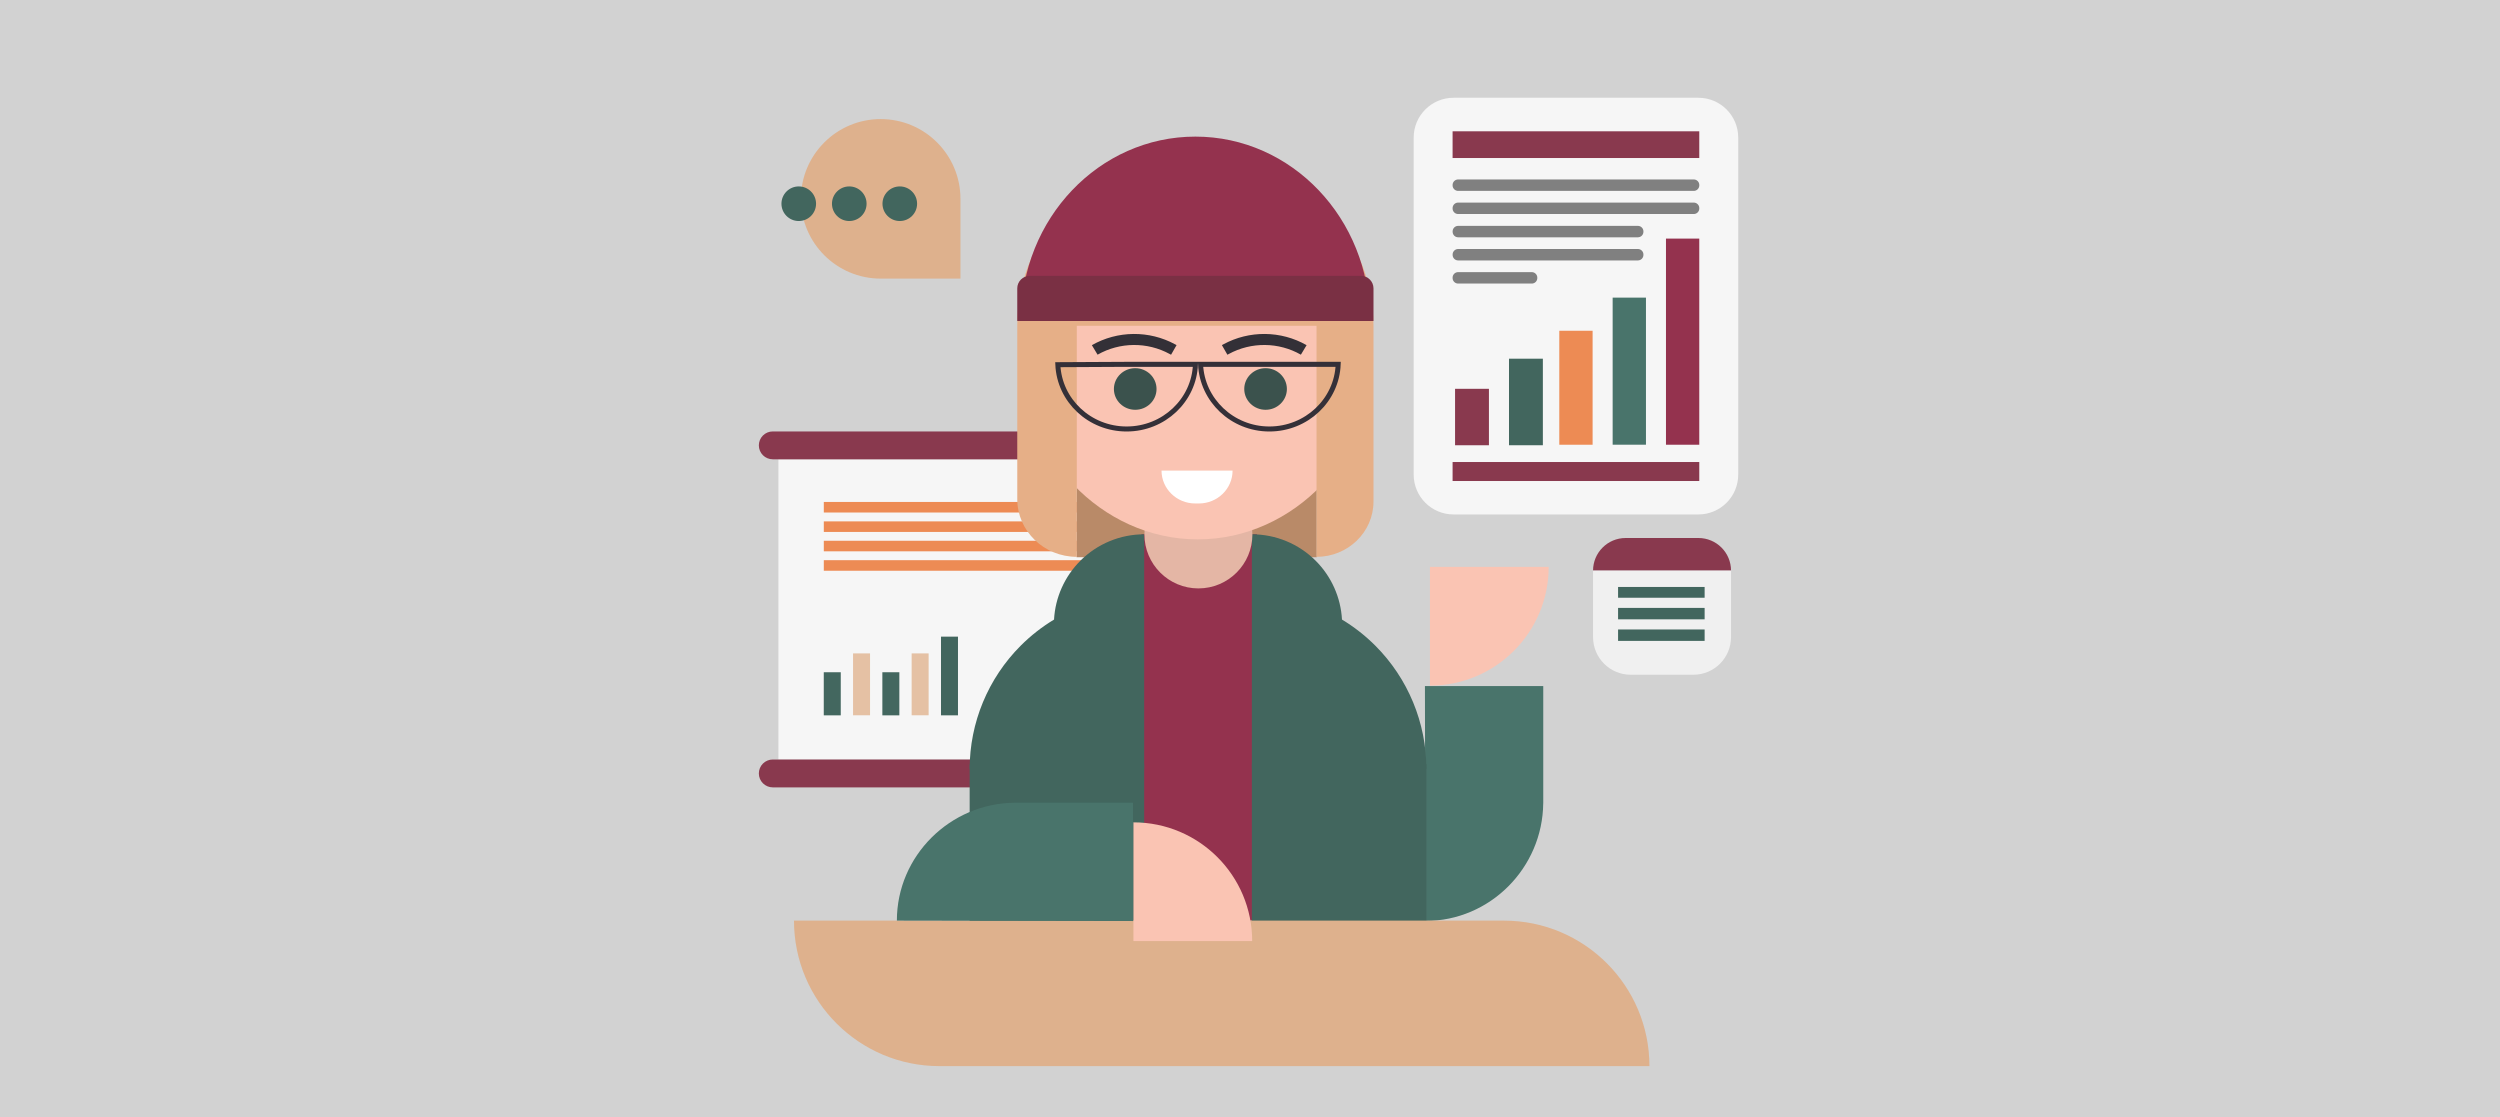 <?xml version="1.0" encoding="UTF-8"?> <svg xmlns="http://www.w3.org/2000/svg" width="537" height="240" viewBox="0 0 537 240" fill="none"> <rect width="537" height="240" fill="#D2D2D2"></rect> <path d="M258.214 98.656H167.203V163.15H258.214V98.656Z" fill="#F6F6F6"></path> <path d="M249.447 116.156H176.953V118.424H249.447V116.156Z" fill="#ED8B54"></path> <path d="M249.447 107.82H176.953V110.088H249.447V107.82Z" fill="#ED8B54"></path> <path d="M249.447 120.328H176.953V122.596H249.447V120.328Z" fill="#ED8B54"></path> <path d="M249.447 111.992H176.953V114.26H249.447V111.992Z" fill="#ED8B54"></path> <path fill-rule="evenodd" clip-rule="evenodd" d="M249.388 144.828C249.388 144.571 249.287 144.325 249.105 144.143C248.922 143.961 248.677 143.859 248.42 143.859C243.678 143.859 222.945 143.859 218.203 143.859C217.947 143.859 217.7 143.961 217.518 144.143C217.338 144.325 217.234 144.571 217.234 144.828C217.234 145.085 217.338 145.331 217.518 145.512C217.7 145.694 217.947 145.796 218.203 145.796C222.945 145.796 243.678 145.796 248.42 145.796C248.677 145.796 248.922 145.694 249.105 145.512C249.287 145.331 249.388 145.085 249.388 144.828Z" fill="#808080"></path> <path fill-rule="evenodd" clip-rule="evenodd" d="M249.388 148.757C249.388 148.501 249.287 148.254 249.105 148.073C248.922 147.891 248.677 147.789 248.42 147.789C243.678 147.789 222.945 147.789 218.203 147.789C217.947 147.789 217.7 147.891 217.518 148.073C217.338 148.254 217.234 148.501 217.234 148.757C217.234 149.014 217.338 149.261 217.518 149.442C217.7 149.624 217.947 149.726 218.203 149.726C222.945 149.726 243.678 149.726 248.42 149.726C248.677 149.726 248.922 149.624 249.105 149.442C249.287 149.261 249.388 149.014 249.388 148.757Z" fill="#808080"></path> <path fill-rule="evenodd" clip-rule="evenodd" d="M242.102 152.679C242.102 152.422 242.001 152.176 241.819 151.995C241.637 151.813 241.391 151.711 241.134 151.711H218.203C217.946 151.711 217.7 151.813 217.518 151.995C217.338 152.176 217.234 152.422 217.234 152.679C217.234 152.936 217.338 153.182 217.518 153.364C217.7 153.546 217.946 153.648 218.203 153.648H241.134C241.391 153.648 241.637 153.546 241.819 153.364C242.001 153.182 242.102 152.936 242.102 152.679Z" fill="#808080"></path> <path fill-rule="evenodd" clip-rule="evenodd" d="M262.416 95.665C262.416 94.871 262.101 94.11 261.54 93.548C260.98 92.987 260.218 92.672 259.423 92.672C244.763 92.672 180.653 92.672 165.992 92.672C165.2 92.672 164.438 92.987 163.875 93.548C163.315 94.11 163 94.871 163 95.665C163 95.665 163 95.665 163 95.666C163 96.46 163.315 97.221 163.875 97.782C164.438 98.344 165.2 98.659 165.992 98.659C180.653 98.659 244.763 98.659 259.423 98.659C260.218 98.659 260.98 98.344 261.54 97.782C262.101 97.221 262.416 96.46 262.416 95.666C262.416 95.665 262.416 95.665 262.416 95.665Z" fill="#89394E"></path> <path fill-rule="evenodd" clip-rule="evenodd" d="M262.416 166.134C262.416 165.34 262.101 164.578 261.54 164.017C260.98 163.456 260.218 163.141 259.423 163.141C244.763 163.141 180.653 163.141 165.992 163.141C165.2 163.141 164.438 163.456 163.875 164.017C163.315 164.578 163 165.34 163 166.134C163 166.134 163 166.134 163 166.135C163 166.928 163.315 167.69 163.875 168.251C164.438 168.812 165.2 169.128 165.992 169.128C180.653 169.128 244.763 169.128 259.423 169.128C260.218 169.128 260.98 168.812 261.54 168.251C262.101 167.69 262.416 166.928 262.416 166.135C262.416 166.134 262.416 166.134 262.416 166.134Z" fill="#89394E"></path> <path d="M180.595 144.398H176.945V153.657H180.595V144.398Z" fill="#43675F"></path> <path d="M186.884 140.352H183.234V153.644H186.884V140.352Z" fill="#E5C1A4"></path> <path d="M193.181 144.398H189.531V153.657H193.181V144.398Z" fill="#43675F"></path> <path d="M199.47 140.352H195.82V153.644H199.47V140.352Z" fill="#E5C1A4"></path> <path d="M205.774 136.75H202.125V153.655H205.774V136.75Z" fill="#42665E"></path> <path fill-rule="evenodd" clip-rule="evenodd" d="M373.373 29.565C373.373 24.834 369.54 21 364.809 21C351.407 21 325.625 21 312.22 21C307.492 21 303.656 24.834 303.656 29.565C303.656 46.661 303.656 84.843 303.656 101.939C303.656 106.67 307.492 110.504 312.22 110.504C325.625 110.504 351.407 110.504 364.809 110.504C369.54 110.504 373.373 106.67 373.373 101.939C373.373 84.843 373.373 46.661 373.373 29.565Z" fill="#F6F6F6"></path> <path d="M365.006 28.203H312.016V33.943H365.006V28.203Z" fill="#89394E"></path> <path d="M365.006 99.242H312.016V103.321H365.006V99.242Z" fill="#89394E"></path> <path d="M342.091 71.047H334.938V95.531H342.091V71.047Z" fill="#ED8B54"></path> <path d="M331.407 77.047H324.133V95.638H331.407V77.047Z" fill="#42665E"></path> <path d="M319.822 83.516H312.547V95.64H319.822V83.516Z" fill="#89394E"></path> <path d="M353.552 63.93H346.398V95.521H353.552V63.93Z" fill="#49746B"></path> <path d="M365.005 51.25H357.852V95.529H365.005V51.25Z" fill="#94324E"></path> <path fill-rule="evenodd" clip-rule="evenodd" d="M365.008 39.733C365.008 39.078 364.477 38.547 363.823 38.547C356.755 38.547 320.272 38.547 313.204 38.547C312.547 38.547 312.016 39.078 312.016 39.733C312.016 39.761 312.016 39.79 312.016 39.818C312.016 40.473 312.547 41.004 313.204 41.004C320.272 41.004 356.755 41.004 363.823 41.004C364.477 41.004 365.008 40.473 365.008 39.818C365.008 39.79 365.008 39.761 365.008 39.733Z" fill="#808080"></path> <path fill-rule="evenodd" clip-rule="evenodd" d="M365.008 44.702C365.008 44.047 364.477 43.516 363.823 43.516C356.755 43.516 320.272 43.516 313.204 43.516C312.547 43.516 312.016 44.047 312.016 44.702C312.016 44.73 312.016 44.758 312.016 44.787C312.016 45.442 312.547 45.973 313.204 45.973C320.272 45.973 356.755 45.973 363.823 45.973C364.477 45.973 365.008 45.442 365.008 44.787C365.008 44.758 365.008 44.73 365.008 44.702Z" fill="#808080"></path> <path fill-rule="evenodd" clip-rule="evenodd" d="M353.008 49.702C353.008 49.047 352.476 48.516 351.82 48.516C345.855 48.516 319.179 48.516 313.211 48.516C312.555 48.516 312.023 49.047 312.023 49.702C312.023 49.73 312.023 49.758 312.023 49.787C312.023 50.442 312.555 50.973 313.211 50.973C319.179 50.973 345.855 50.973 351.82 50.973C352.476 50.973 353.008 50.442 353.008 49.787C353.008 49.758 353.008 49.73 353.008 49.702Z" fill="#808080"></path> <path fill-rule="evenodd" clip-rule="evenodd" d="M353.008 54.671C353.008 54.016 352.476 53.484 351.82 53.484C345.855 53.484 319.179 53.484 313.211 53.484C312.555 53.484 312.023 54.016 312.023 54.671C312.023 54.699 312.023 54.727 312.023 54.755C312.023 55.41 312.555 55.942 313.211 55.942C319.179 55.942 345.855 55.942 351.82 55.942C352.476 55.942 353.008 55.41 353.008 54.755C353.008 54.727 353.008 54.699 353.008 54.671Z" fill="#808080"></path> <path fill-rule="evenodd" clip-rule="evenodd" d="M330.214 59.64C330.214 58.984 329.683 58.453 329.027 58.453C325.733 58.453 316.498 58.453 313.202 58.453C312.548 58.453 312.016 58.984 312.016 59.64C312.016 59.668 312.016 59.696 312.016 59.724C312.016 60.379 312.548 60.91 313.202 60.91C316.498 60.91 325.733 60.91 329.027 60.91C329.683 60.91 330.214 60.379 330.214 59.724C330.214 59.696 330.214 59.668 330.214 59.64Z" fill="#808080"></path> <path d="M306.165 197.822C320.077 197.822 331.364 186.403 331.486 172.518H331.492V147.367H306.076L306.165 197.822Z" fill="#49746B"></path> <path d="M332.656 121.766H307.149V147.273C321.237 147.273 332.656 135.853 332.656 121.766Z" fill="#FAC4B3"></path> <path d="M282.838 76.773H231.242V119.694H282.838V76.773Z" fill="#B98A68"></path> <path d="M269.983 114.766H245.195V197.751H269.983V114.766Z" fill="#94324E"></path> <path fill-rule="evenodd" clip-rule="evenodd" d="M232.057 120.448C228.674 123.831 226.67 128.334 226.408 133.084C223.828 134.64 221.425 136.513 219.26 138.678C212.23 145.709 208.281 155.239 208.281 165.179H245.768V114.766C240.624 114.768 235.693 116.812 232.057 120.448Z" fill="#42665E"></path> <path fill-rule="evenodd" clip-rule="evenodd" d="M282.609 120.448C285.992 123.831 287.996 128.334 288.258 133.084C290.838 134.64 293.241 136.513 295.407 138.678C302.436 145.709 306.385 155.239 306.385 165.179H268.898V114.766C274.042 114.768 278.973 116.812 282.609 120.448Z" fill="#42665E"></path> <path d="M306.385 164.109H268.898V197.84H306.385V164.109Z" fill="#42665E"></path> <path d="M245.768 164.109H208.281V197.84H245.768V164.109Z" fill="#42665E"></path> <path d="M269.016 114.794C269.016 121.199 263.824 126.391 257.419 126.391C251.014 126.391 245.822 121.199 245.822 114.794C245.822 108.389 251.014 103.197 257.419 103.197C263.824 103.197 269.016 108.389 269.016 114.794Z" fill="#E4B6A5"></path> <path d="M294.961 77.243C294.961 97.571 278.108 115.859 257.277 115.859C236.447 115.859 219.593 97.571 219.593 77.243C219.593 56.954 236.447 40.467 257.277 40.467C278.108 40.467 294.961 56.954 294.961 77.243Z" fill="#FAC4B3"></path> <path d="M264.756 101.08C264.759 104.979 261.517 108.149 257.517 108.146L256.734 108.144C252.74 108.147 249.502 104.984 249.494 101.079L264.756 101.08Z" fill="white"></path> <path d="M267.266 83.555C267.266 86.023 269.316 88.023 271.845 88.023C274.374 88.023 276.424 86.023 276.424 83.555C276.424 81.087 274.374 79.085 271.845 79.085C269.316 79.085 267.266 81.087 267.266 83.555Z" fill="#3B524D"></path> <path d="M239.266 83.555C239.266 86.023 241.316 88.023 243.845 88.023C246.374 88.023 248.424 86.023 248.424 83.555C248.424 81.087 246.374 79.085 243.845 79.085C241.316 79.085 239.266 81.087 239.266 83.555Z" fill="#3B524D"></path> <path d="M263.946 76.035L263.646 76.198L262.463 74.13L262.763 73.968L263.946 76.035ZM279.431 76.187C274.661 73.463 268.771 73.406 263.946 76.035L262.763 73.968C268.338 70.929 275.145 70.995 280.656 74.142L279.431 76.187Z" fill="#333037"></path> <path d="M251.244 76.035L251.543 76.198L252.727 74.13L252.427 73.968L251.244 76.035ZM235.759 76.187C240.529 73.463 246.419 73.406 251.244 76.035L252.427 73.968C246.852 70.929 240.045 70.995 234.534 74.142L235.759 76.187Z" fill="#333037"></path> <path fill-rule="evenodd" clip-rule="evenodd" d="M218.508 69.892C218.552 49.428 235.663 32.852 256.767 32.852C277.863 32.852 294.974 49.428 295.026 69.892V107.732C295.026 114.289 289.543 119.609 282.791 119.609V69.986H231.299V119.609C224.229 119.609 218.508 114.047 218.508 107.191V69.892Z" fill="#E6AF87"></path> <path d="M272.656 92.147C264.699 92.147 258.214 85.941 257.88 78.258H287.441C287.15 85.964 280.651 92.147 272.656 92.147Z" stroke="#343038" stroke-width="1.078"></path> <path d="M242 92.147C234.039 92.147 227.556 86.013 227.224 78.335L242 78.258H242.001H256.784C256.494 85.964 249.994 92.147 242 92.147Z" stroke="#343038" stroke-width="1.078"></path> <path d="M256.771 29.344C236.088 29.344 219.32 46.956 219.32 68.681H294.222C294.222 46.956 277.455 29.344 256.771 29.344Z" fill="#94324E"></path> <path d="M218.508 61.944C218.508 60.456 219.714 59.25 221.202 59.25H292.332C293.82 59.25 295.026 60.456 295.026 61.944V68.95H218.508V61.944Z" fill="#7A3044"></path> <path d="M170.547 197.75H323.045C340.306 197.75 354.299 211.743 354.299 229.004V229.004H201.801C184.54 229.004 170.547 215.011 170.547 197.75V197.75Z" fill="#DEB18D"></path> <path d="M192.648 197.749C192.648 183.837 204.066 172.55 217.951 172.428V172.422H243.367V197.838L192.648 197.749Z" fill="#49746B"></path> <path d="M268.969 202.148H243.462V176.641C257.549 176.641 268.969 188.061 268.969 202.148Z" fill="#FAC4B3"></path> <path d="M342.188 122.568C342.188 118.699 345.324 115.562 349.193 115.562H364.82C368.689 115.562 371.825 118.699 371.825 122.568V122.568H342.188V122.568Z" fill="#89394E"></path> <path d="M342.188 122.57H371.825V136.85C371.825 141.314 368.206 144.933 363.742 144.933H350.27C345.806 144.933 342.188 141.314 342.188 136.85V122.57Z" fill="#F0F0F0"></path> <rect x="347.562" y="135.211" width="18.591" height="2.453" fill="#42665E"></rect> <rect x="347.562" y="130.578" width="18.591" height="2.453" fill="#42665E"></rect> <rect x="347.562" y="126.078" width="18.591" height="2.317" fill="#42665E"></rect> <path d="M206.305 59.845H189.171C179.709 59.845 172.038 52.173 172.038 42.711C172.038 33.249 179.709 25.578 189.171 25.578C198.634 25.578 206.305 33.249 206.305 42.711V59.845Z" fill="#DEB18D"></path> <path d="M175.289 43.76C175.289 45.812 173.625 47.477 171.572 47.477C169.519 47.477 167.855 45.812 167.855 43.76C167.855 41.707 169.519 40.043 171.572 40.043C173.625 40.043 175.289 41.707 175.289 43.76Z" fill="#42665E"></path> <path d="M186.141 43.76C186.141 45.812 184.477 47.477 182.424 47.477C180.371 47.477 178.707 45.812 178.707 43.76C178.707 41.707 180.371 40.043 182.424 40.043C184.477 40.043 186.141 41.707 186.141 43.76Z" fill="#42665E"></path> <path d="M196.992 43.76C196.992 45.812 195.328 47.477 193.275 47.477C191.222 47.477 189.558 45.812 189.558 43.76C189.558 41.707 191.222 40.043 193.275 40.043C195.328 40.043 196.992 41.707 196.992 43.76Z" fill="#42665E"></path> </svg> 